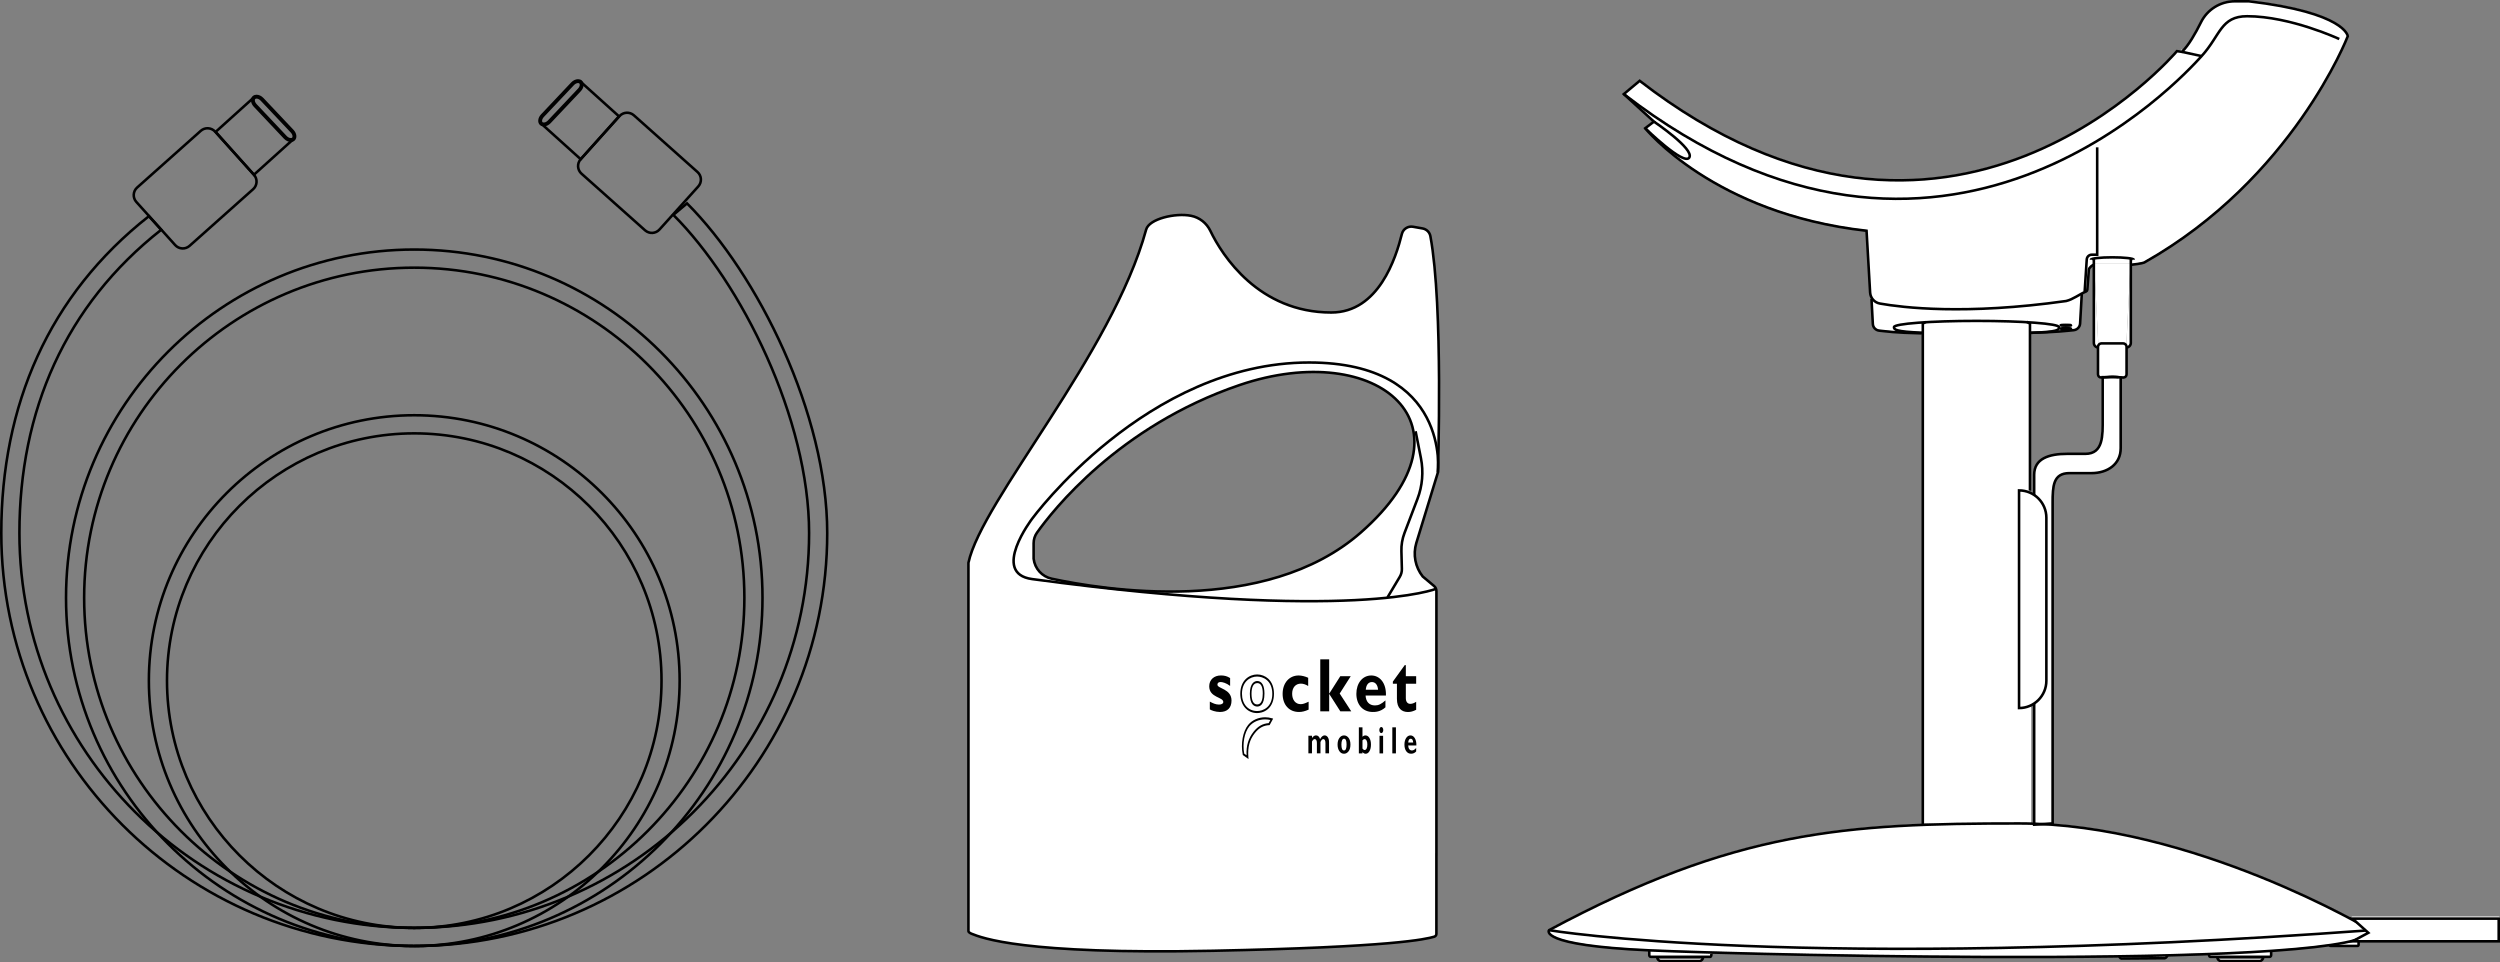 <?xml version="1.0" encoding="UTF-8"?>
<svg id="Layer_2" xmlns="http://www.w3.org/2000/svg" viewBox="0 0 965.58 371.69">
  <rect x="0" y="0" width="965.58" height="371.69" fill="#808080" stroke="none"/>
  <defs>
    <style>
      .cls-1 {
        stroke: #fff;
        stroke-linecap: round;
        stroke-linejoin: round;
      }

      .cls-1, .cls-2, .cls-3 {
        fill: #fff;
      }

      .cls-2, .cls-4 {
        stroke: #000;
        stroke-miterlimit: 10;
      }

      .cls-4 {
        fill: none;
      }
    </style>
  </defs>
  <g id="Layer_1-2">
    <g>
      <path class="cls-3" d="M822.87,101.9l-1.61,31.21c-.2-.49-.68-.83-1.23-.83h-8.36c-.55,0-1.03.34-1.23.83l-1.61-31.21h14.04Z" />
      <path class="cls-3" d="M598.28,358.93c72.06-38.63,114.26-41.22,181.45-41.22,1.98,0,3.95.04,5.93.11v.38s0-.38,0-.38c65.25,2.28,130.08,41.12,130.08,41.12.03,1.3-1.66,2.44-4.78,3.45v.85h-2.35s2.35,0,2.35,0v1.39c0,.22-.18.4-.4.4h-10.39c-.19,0-.34-.13-.38-.31-6.11.89-13.77,1.62-22.6,2.22v1.66c0,.35-.29.64-.64.64h-22.72c-.35,0-.63,0-.64-1.08-7.59.28-15.63.51-23.97.68l7.91-.12c0,.22-.7,1.04-.92,1.04l-16.95.13c-.21,0-.68-.62-.71-.86-70.31,1.05-157.11-1.2-181.64-2.31-43.17-1.95-38.63-7.79-38.63-7.79Z" />
      <line class="cls-1" x1="784.04" y1="273.4" x2="784.04" y2="317.38" />
      <path class="cls-3" d="M779.82,273.15v-84.07s0,0,0,0c5.83,0,10.55,4.72,10.55,10.55v62.97c0,5.83-4.72,10.55-10.55,10.55h0Z" />
      <path class="cls-3" d="M906.79,13.64s-.82-9.07-38.22-13.47h-5.4c-5.56,0-10.64,3.15-13.1,8.13-2.08,4.21-4.78,8.96-7.35,11.39l7.61,1.65-7.61-1.65s0,0,0,0l-1.92-.27s-87.62,104.21-207.5,11.46l-6.13,5.13,11.63,10.63-3.36,2.57h0s0,0,0,0c0,0,26.46,32.99,85.49,39.59l1.38,23.86c.08,1.32.71,2.5,1.69,3.29l-1.16-.79.52,9.61c.06,1.37,1.12,2.48,2.49,2.61,3.25.3,5.27.78,16.41,1.04l-.4-.28c.19,0,.38.02.57.02h.23v189.87s41.39,1.13,41.39,1.13v-190.94h.06c.17,0,.33-.01.5-.02,10.27-.27,13.1-.73,16.3-1.01,1.36-.12,2.42-1.21,2.5-2.58l.65-11.39s-1.15.23,1.71-1.02c.24-.11.41-.34.43-.61l.6-7.86c.04-.55,1.3-1.72,1.92-1.82v30.2c0,.93.72,1.68,1.62,1.75v10.36c0,.69.55,1.25,1.23,1.25l2.21-.15c1.49-.21,3-.2,4.49.03l1.86.13c.68,0,1.23-.56,1.23-1.25v-10.36c.91-.07,1.62-.83,1.62-1.75v-30.22h.37c3.88-.42,4.8-.83,4.8-.83,57.47-32.44,78.64-87.44,78.64-87.44ZM808.83,101.9h14.04s-1.61,31.21-1.61,31.21c-.2-.49-.68-.83-1.23-.83h-8.36c-.55,0-1.03.34-1.23.83l-1.61-31.21Z" />
      <line class="cls-1" x1="850.33" y1="21.34" x2="842.73" y2="19.69" />
      <line class="cls-1" x1="842.73" y1="19.69" x2="842.72" y2="19.69" />
      <path class="cls-3" d="M872.65,370.86h-14.77c-.81,0-1.46-.65-1.46-1.46h17.69c0,.81-.65,1.46-1.46,1.46Z" />
      <path class="cls-3" d="M660.36,369.24h-22.72c-.35,0-.64-.29-.64-.64v-1.71s24,1.22,24,1.22c0,1.13-.29,1.13-.64,1.13Z" />
      <path class="cls-3" d="M656.31,370.86h-14.77c-.81,0-1.46-.65-1.46-1.46h17.69c0,.81-.65,1.46-1.46,1.46Z" />
      <line class="cls-1" x1="785.66" y1="317.81" x2="785.66" y2="318.19" />
      <path class="cls-3" d="M817.93,145.85h-6.15s0,16.16,0,16.16c0,6.26.32,13.45-6.7,13.45h-7.04c-7.02,0-12.72,1.83-12.72,8.09v6.43s0,83.91,0,83.91v44.79s7.14-.49,7.14-.49v-123.97c0-6.25.19-11.31,6.45-11.31h8.52c6.25,0,11.32-3.44,11.32-9.68v-27.56" />
      <line class="cls-1" x1="965.08" y1="363.23" x2="910.95" y2="363.23" />
      <line class="cls-1" x1="910.95" y1="363.23" x2="908.6" y2="363.23" />
      <line class="cls-1" x1="908.6" y1="354.47" x2="965.08" y2="354.47" />
    </g>
    <g>
      <path class="cls-4" d="M113.02,54.01l-14.95,13.48-14.79-16.55,14.95-13.48" />
      <g>
        <path class="cls-4" d="M112.32,53.83c-.65,0-1.38-.36-1.94-.95l-11.64-12.33c-.53-.57-.84-1.27-.81-1.87,0-.24.08-.58.35-.82.26-.23.58-.28.81-.28.65,0,1.38.36,1.94.95l11.64,12.33c.53.57.84,1.27.81,1.88,0,.24-.08.58-.35.82-.26.23-.58.28-.81.28Z" />
        <path class="cls-4" d="M99.09,37.08c-.44,0-.84.13-1.14.4h0c-.83.75-.64,2.27.43,3.41l11.64,12.33c.68.72,1.55,1.11,2.3,1.11.44,0,.84-.13,1.14-.4h0c.83-.75.64-2.27-.43-3.41l-11.64-12.33c-.68-.72-1.55-1.11-2.3-1.11h0Z" />
      </g>
      <path class="cls-4" d="M67.66,94.66l-15-16.66c-1.46-1.62-1.32-4.12.31-5.57l24.56-21.89c1.62-1.44,4.1-1.31,5.55.3l15,16.66c1.46,1.62,1.32,4.12-.31,5.57l-24.56,21.89c-1.62,1.44-4.1,1.31-5.55-.3Z" />
    </g>
    <g>
      <path class="cls-4" d="M209.33,48.01l14.95,13.48,14.79-16.55-14.95-13.48" />
      <g>
        <path class="cls-4" d="M210.03,47.83c.65,0,1.38-.36,1.94-.95l11.64-12.33c.53-.57.84-1.27.81-1.87,0-.24-.08-.58-.35-.82-.26-.23-.58-.28-.81-.28-.65,0-1.38.36-1.94.95l-11.64,12.33c-.53.57-.84,1.27-.81,1.88,0,.24.08.58.35.82.26.23.58.28.81.28Z" />
        <path class="cls-4" d="M223.26,31.08c.44,0,.84.13,1.14.4h0c.83.75.64,2.27-.43,3.41l-11.64,12.33c-.68.72-1.55,1.11-2.3,1.11-.44,0-.84-.13-1.14-.4h0c-.83-.75-.64-2.27.43-3.41l11.64-12.33c.68-.72,1.55-1.11,2.3-1.11h0Z" />
      </g>
      <path class="cls-4" d="M254.7,88.66l15-16.66c1.46-1.62,1.32-4.12-.31-5.57l-24.56-21.89c-1.62-1.44-4.1-1.31-5.55.3l-15,16.66c-1.46,1.62-1.32,4.12.31,5.57l24.56,21.89c1.62,1.44,4.1,1.31,5.55-.3Z" />
    </g>
    <path class="cls-4" d="M160,365.38c-56.52,0-102.5-45.98-102.5-102.5s45.98-102.5,102.5-102.5,102.5,45.98,102.5,102.5-45.98,102.5-102.5,102.5ZM160,167.38c-52.66,0-95.5,42.84-95.5,95.5s42.84,95.5,95.5,95.5,95.5-42.84,95.5-95.5-42.84-95.5-95.5-95.5Z" />
    <path class="cls-4" d="M160,365.38c-74.16,0-134.5-60.34-134.5-134.5S85.84,96.38,160,96.38s134.5,60.34,134.5,134.5-60.34,134.5-134.5,134.5ZM160,103.38c-70.3,0-127.5,57.2-127.5,127.5s57.2,127.5,127.5,127.5,127.5-57.2,127.5-127.5-57.2-127.5-127.5-127.5Z" />
    <path class="cls-4" d="M160,365.38C72.05,365.38.5,293.83.5,205.88c0-49.26,18.24-91.9,57.01-122.38l4.75,5.25C25.19,117.9,7.5,158.79,7.5,205.88c0,84.09,68.41,152.5,152.5,152.5s152.5-68.41,152.5-152.5c0-44.08-26.07-96.52-52.43-122.88l5.28-4.45c27.37,27.37,54.15,81.44,54.15,127.33,0,87.95-71.55,159.5-159.5,159.5Z" />
    <g>
      <path class="cls-4" d="M818.27,145.68h-6.15s0,16.16,0,16.16c0,6.26.32,13.45-6.7,13.45h-7.04c-7.02,0-12.72,1.83-12.72,8.09v6.43s0,83.91,0,83.91v44.79s7.14-.49,7.14-.49v-123.97c0-6.25.19-11.31,6.45-11.31h8.52c6.25,0,11.32-3.44,11.32-9.68v-27.56" />
      <path class="cls-4" d="M915.73,359.26s-68.81-41.22-136.01-41.22c-67.19,0-109.39,2.6-181.45,41.22,0,0-4.54,5.84,38.63,7.79,43.17,1.95,279.15,7.47,278.83-7.79Z" />
      <path class="cls-4" d="M598.28,359.26s96.41,16.23,317.46,0" />
      <g>
        <polyline class="cls-4" points="784.04 189.5 784.04 124.99 782.77 124.29" />
        <polyline class="cls-4" points="743.84 124.33 742.65 124.99 742.65 318.36" />
        <path class="cls-2" d="M743.06,226.18h84.07c0,5.82-4.73,10.55-10.55,10.55h-62.97c-5.82,0-10.55-4.73-10.55-10.55h0Z" transform="translate(553.64 1016.54) rotate(-90)" />
      </g>
      <g>
        <path class="cls-4" d="M784.1,128.56c11.24-.37,11.15-1.22,11.15-2.21,0-1.33-14.27-2.41-31.87-2.41s-31.87,1.08-31.87,2.41c0,.94.58,1.75,10.91,2.15" />
        <path class="cls-4" d="M783.95,128.56c10.82-.27,13.68-.74,16.95-1.03,1.36-.12,2.42-1.21,2.5-2.58l.65-11.39" />
        <path class="cls-4" d="M722.83,115.49l.52,9.61c.06,1.37,1.12,2.48,2.49,2.61,3.25.3,5.27.78,16.41,1.04" />
        <ellipse class="cls-4" cx="797.91" cy="125.63" rx="2.03" ry=".16" />
        <ellipse class="cls-4" cx="797.91" cy="126.93" rx="2.03" ry=".16" />
      </g>
      <path class="cls-4" d="M823.35,102.24c3.88-.42,4.8-.83,4.8-.83,57.47-32.44,78.64-87.44,78.64-87.44,0,0-.82-9.07-38.22-13.47h-5.4c-5.56,0-10.64,3.15-13.1,8.13-2.08,4.21-4.78,8.96-7.35,11.39l-1.92-.27s-87.62,104.21-207.5,11.46l-6.13,5.13,11.63,10.63-3.37,2.57s26.46,32.99,85.49,39.59l1.38,23.86c.12,2.12,1.69,3.88,3.78,4.25,8.64,1.54,32.89,4.53,71.95-.98,2.72-.67,4.86-2.47,7.73-3.71.24-.11.41-.34.43-.61l.6-7.86c.04-.58,1.42-1.83,2-1.84" />
      <path class="cls-4" d="M903.49,15.07s-18.89-8.8-35.56-8.8c-10.26,0-10.26,7.33-17.6,15.4-7.33,8.07-99.72,109.98-223.16,14.66" />
      <line class="cls-4" x1="850.33" y1="21.67" x2="842.72" y2="20.02" />
      <path class="cls-4" d="M810,56.9v41.47h-2.09c-1.03,0-1.87.8-1.94,1.82l-.81,12.4" />
      <path class="cls-4" d="M638.8,46.97s15.72,10.59,13.66,13.89c-2.06,3.3-17.02-11.32-17.02-11.32" />
      <path class="cls-4" d="M853.19,368.44c0,1.13.29,1.13.64,1.13h22.72c.35,0,.64-.29.64-.64v-1.71" />
      <path class="cls-4" d="M857.88,369.73h14.77c.81,0,1.46.65,1.46,1.46h-17.69c0-.81.65-1.46,1.46-1.46Z" transform="translate(1730.53 740.92) rotate(-180)" />
      <path class="cls-4" d="M661,368.44c0,1.13-.29,1.13-.64,1.13h-22.72c-.35,0-.64-.29-.64-.64v-1.71" />
      <path class="cls-4" d="M640.08,369.73h17.69c0,.81-.65,1.46-1.46,1.46h-14.77c-.81,0-1.46-.65-1.46-1.46h0Z" />
      <path class="cls-4" d="M818.54,369.34c0,.22.5.88.72.88l16.95-.13c.22,0,.92-.82.92-1.04" />
      <path class="cls-4" d="M899.77,364.95c0,.22.18.4.4.4h10.39c.22,0,.4-.18.4-.4v-2.28" />
      <path class="cls-4" d="M824.12,100.31c0-.51-3.7-.92-8.27-.92s-8.27.41-8.27.92" />
      <path class="cls-4" d="M821.22,134.22c.98,0,1.77-.79,1.77-1.77v-32.54" />
      <path class="cls-4" d="M808.71,99.91v32.54c0,.98.79,1.77,1.77,1.77" />
      <polygon class="cls-2" points="908.6 363.56 965.08 363.56 965.08 354.8 908.6 354.8 914.72 360.28 908.6 363.56" />
      <path class="cls-4" d="M811.56,145.81l2.21-.15c1.49-.21,3-.2,4.49.03l1.86.13c.68,0,1.23-.56,1.23-1.25v-10.59c0-.75-.6-1.35-1.34-1.35h-8.36c-.74,0-1.34.61-1.34,1.35v10.59c0,.69.55,1.25,1.23,1.25Z" />
    </g>
    <g>
      <path class="cls-2" d="M554.79,330.05v-101.76c0-.76-.34-1.48-.92-1.97l-4.37-3.66c-2.89-3.64-3.81-8.47-2.48-12.92l8.34-27.26s2.15-64.32-2.9-91.26c-.29-1.54-1.5-2.72-3.04-2.99l-3.68-.65c-1.93-.34-3.81.86-4.29,2.77-2.3,9.21-8.95,30.35-27.27,30.35-28.03,0-42.17-22.07-46.7-31.53-1.44-3.01-4.18-5.17-7.45-5.82-6.06-1.21-16.22,1.18-17.35,5.31-13.08,47.95-63.5,104.67-68.64,128.69v142.27c0,.46.8.86,1.22,1.03,3.8,1.51,19.61,8.08,93.15,6.57,69.57-1.44,82.28-4.48,85.52-5.43.47-.14.85-.57.85-1.06v-30.68ZM525.62,205.65c-37.09,32.55-100.08,22.01-119.4,17.87-3.75-.8-6.55-3.9-7-7.71v-5.99c0-1.47.45-2.89,1.3-4.09,5.85-8.25,31.41-41.07,78.2-57,53.77-18.3,93.66,15.88,46.9,56.92Z" />
      <path class="cls-4" d="M554.79,227.38s-31.89,13.01-156.15-3.72c-16.11-2.17,0-23.31,0-23.31,0,0,44.17-60.34,106.96-60.34,54.77,0,49.76,42.47,49.76,42.47" />
      <path class="cls-4" d="M546.75,166.57l2.06,10.41c1.04,5.25.58,10.69-1.33,15.69l-5.02,13.19c-.85,2.24-1.26,4.62-1.19,7.01l.18,6.85c.03,1.07-.25,2.13-.8,3.05l-4.73,7.92" />
      <g>
        <path d="M475.1,264.92c-1.5-1.15-2.97-1.5-3.65-1.5-.45,0-1.24.12-1.24,1.05,0,1.5,5.44,1.57,5.44,6.1,0,2.82-1.61,4.42-4.46,4.42-1.76,0-3.45-.67-3.92-1v-3.01c1.12.6,2.23,1.15,3.54,1.15,1.02,0,1.66-.38,1.66-1,0-1.97-5.43-1.62-5.43-6.07,0-2.5,1.82-4.18,4.53-4.18,1.38,0,2.4.29,3.54,1.01v3.02Z" />
        <path d="M505.43,274.08c-1.37.62-2.54.91-3.7.91-3.85,0-6.34-2.77-6.34-7s2.58-7.1,6.19-7.1c1.11,0,2.54.35,3.68.89v3.18c-.9-.59-1.95-.92-2.8-.92-2.07,0-3.39,1.53-3.39,3.92s1.31,4.01,3.28,4.01c.83,0,1.57-.24,3.08-.95v3.06Z" />
        <polygon points="513.37 267.87 513.41 267.87 517.67 261.16 521.7 261.16 517.43 267.87 521.89 274.73 517.67 274.73 513.41 268.05 513.37 268.05 513.37 274.73 509.93 274.73 509.93 254.65 513.37 254.65 513.37 267.87" />
        <path d="M535.1,270.52c-1.62,1.44-2.68,1.94-4.06,1.94-2.16,0-3.49-1.41-3.61-3.83h7.86c.17-4.94-2.47-7.74-5.65-7.74-3.37,0-5.77,2.94-5.77,7.09s2.49,7.01,6.34,7.01c.85,0,2.92,0,4.89-1.8v-2.67ZM527.51,266.4c.14-1.88,1.02-2.97,2.37-2.97s2.23,1.12,2.38,2.97h-4.75Z" />
        <path d="M546.97,264.07h-3.99v5.59c0,1.32.62,2.19,1.69,2.19.71,0,1.38-.21,2.3-.8v3.09c-1.21.62-2.11.86-3.18.86-2.28,0-4.25-1.3-4.25-5.09v-5.83h-1.57v-.82l4.58-6.36h.43v4.27h3.99v2.91Z" />
        <path d="M485.57,263.84c-1.41,0-2.19,1.46-2.19,4.11s.74,4.13,2.19,4.13c1.77,0,2.15-2.3,2.15-4.23,0-2.67-.72-4.02-2.15-4.02M485.57,272.89c-1.06,0-2.84-.64-2.84-4.94s1.99-4.92,2.84-4.92c1.8,0,2.8,1.72,2.8,4.83,0,4.38-1.75,5.04-2.8,5.04M485.57,261.3c-2.83,0-5.88,2.08-5.88,6.65,0,3.99,2.36,6.67,5.88,6.67,2.17,0,5.83-1.4,5.83-6.64s-3.67-6.67-5.83-6.67M485.57,275.42c-3.85,0-6.53-3.07-6.53-7.48,0-5.12,3.38-7.45,6.53-7.45,1.58,0,3.14.61,4.28,1.66,1.44,1.34,2.2,3.35,2.2,5.82s-.8,4.55-2.31,5.87c-1.62,1.42-3.46,1.57-4.18,1.57" />
        <path d="M480.57,291.08l.89.63c-.17-3.73.7-6.59,2.77-9.17,1.68-2.07,3.46-3.07,5.76-3.24l.66-1.21c-.66-.16-1.34-.24-2.03-.24-2.45,0-4.73,1.02-6.11,2.72-1.87,2.33-2.67,6.63-1.95,10.52M482.23,293.18l-2.22-1.57-.03-.17c-.83-4.19.03-8.9,2.09-11.45,1.5-1.85,3.95-2.96,6.57-2.96.9,0,1.79.13,2.64.39l.45.14-1.37,2.52h-.17c-2.24.13-3.88,1.03-5.49,3.02-2.06,2.57-2.84,5.44-2.54,9.29l.06.78Z" />
        <path d="M506.74,284.18v.87c.47-.68.98-1.02,1.53-1.02.76,0,1.29.48,1.59,1.45.53-.97,1.11-1.45,1.74-1.45.51,0,.92.24,1.24.71.32.48.48,1.1.48,1.86v4.37h-1.39v-3.99c0-.48-.07-.85-.22-1.12-.14-.27-.34-.4-.6-.4-.41,0-.77.38-1.1,1.15v4.36h-1.38v-4.03c0-.48-.08-.84-.23-1.1s-.36-.38-.61-.38c-.37,0-.72.31-1.06.94v4.57h-1.39v-6.8h1.39Z" />
        <path d="M519.1,289.85c.66,0,.99-.77.99-2.31s-.33-2.22-.99-2.22c-.32,0-.57.19-.74.58-.18.39-.27.95-.27,1.68,0,1.52.34,2.27,1.01,2.27M519.1,284.04c.69,0,1.28.31,1.76.94.48.62.72,1.49.72,2.61s-.24,1.99-.73,2.6c-.49.62-1.07.93-1.75.93-.73,0-1.33-.33-1.79-.99-.46-.65-.7-1.51-.7-2.55s.24-1.92.71-2.57c.47-.64,1.07-.97,1.78-.97" />
        <path d="M526.23,285.95v3.16c.28.38.55.57.82.57.33,0,.59-.19.78-.57s.28-.91.28-1.58-.1-1.16-.3-1.52c-.2-.36-.46-.54-.78-.54-.25,0-.52.16-.8.48M526.23,280.92v3.64c.36-.35.74-.52,1.13-.52.64,0,1.15.33,1.55.98.4.65.6,1.5.6,2.54s-.19,1.9-.58,2.56c-.38.66-.88,1-1.48,1-.44,0-.85-.22-1.23-.65v.52h-1.39v-10.07h1.39Z" />
        <path d="M534.2,290.98h-1.39v-6.8h1.39v6.8ZM532.74,281.97c0-.33.07-.61.22-.84.15-.23.33-.34.54-.34s.39.11.54.34c.15.23.22.51.22.84s-.07.6-.22.83c-.15.23-.33.35-.54.35s-.39-.11-.54-.35c-.15-.23-.22-.51-.22-.83" />
        <rect x="537.76" y="280.92" width="1.39" height="10.06" />
        <path d="M543.91,286.8h1.91c-.07-.99-.39-1.48-.96-1.48s-.89.49-.96,1.48M546.97,288.87v1.35c-.53.6-1.18.89-1.97.89s-1.39-.32-1.86-.96c-.46-.64-.7-1.49-.7-2.55s.22-1.89.66-2.56c.44-.67.99-1,1.67-1s1.23.35,1.67,1.06c.43.7.64,1.64.61,2.83h-3.16c.03.61.17,1.09.43,1.42.25.33.6.5,1.03.5.52,0,1.07-.32,1.63-.97" />
      </g>
    </g>
  </g>
</svg>